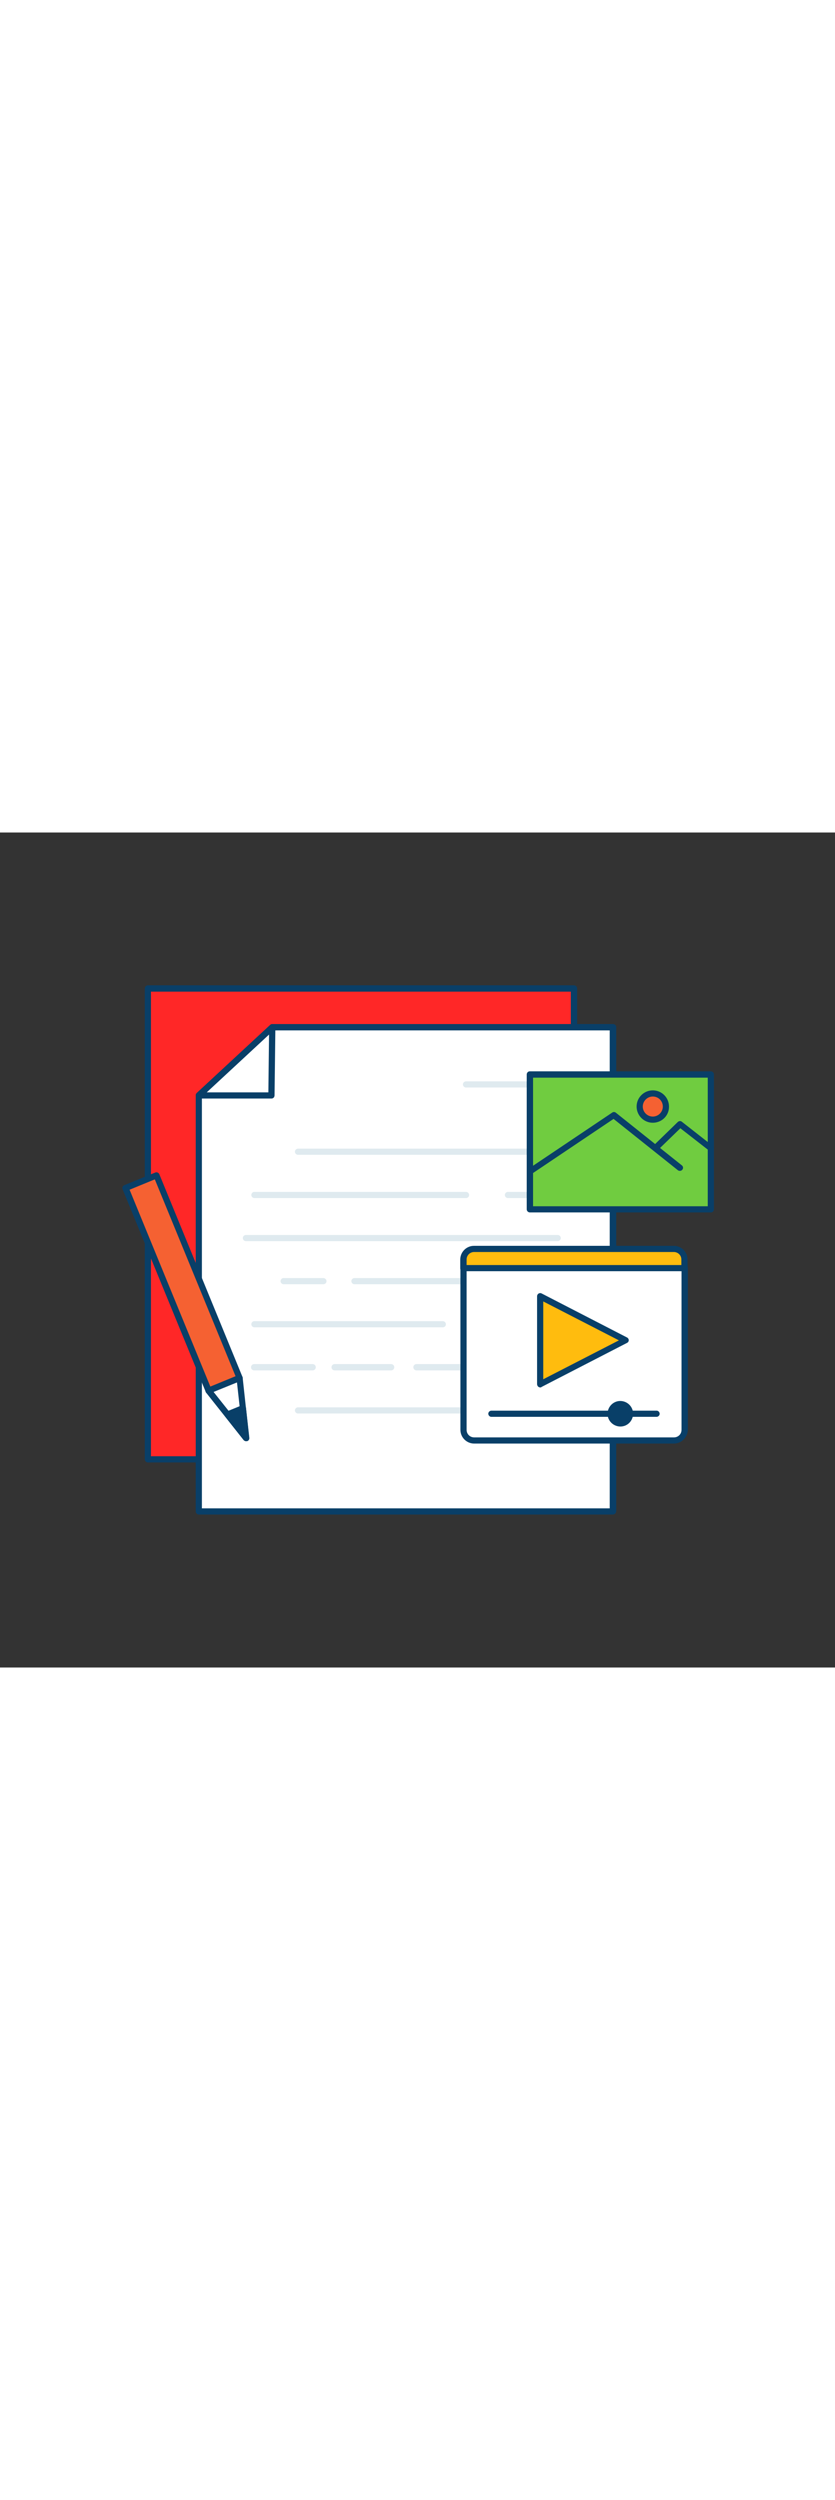<svg xmlns="http://www.w3.org/2000/svg" xmlns:xlink="http://www.w3.org/1999/xlink" id="Layer_1" x="0px" y="0px" viewBox="0 0 500 500" style="width: 167px;" xml:space="preserve" data-imageid="content-creation-33" class="illustrations_image"><rect x="0" y="0" width="500" height="500" fill="#333333" stroke="none"/><style type="text/css">	.st0_content-creation-33{fill:#68E1FD;}	.st1_content-creation-33{fill:#093F68;}	.st2_content-creation-33{fill:#FFFFFF;}	.st3_content-creation-33{fill:#DFEAEF;}	.st4_content-creation-33{fill:#FFBC0E;}	.st5_content-creation-33{fill:#70CC40;}	.st6_content-creation-33{fill:#F56132;}</style><g id="papers_content-creation-33">	<rect x="88.6" y="93.4" class="st0_content-creation-33 targetColor" width="255.1" height="281.9" style="fill: rgb(255, 39, 39);"></rect>	<path class="st1_content-creation-33" d="M343.7,377.2H88.6c-1,0-1.9-0.8-1.9-1.9V93.4c0-1,0.8-1.9,1.9-1.9l0,0h255.1c1,0,1.9,0.8,1.9,1.9v281.9&#10;&#9;&#9;C345.5,376.3,344.7,377.2,343.7,377.2z M90.4,373.5h251.4V95.3H90.4V373.5z"></path>	<polygon class="st2_content-creation-33" points="367,406.6 119.1,406.6 119.1,157.4 163.1,116.7 367,116.7 &#9;"></polygon>	<path class="st1_content-creation-33" d="M367,408.4H119.1c-1,0-1.9-0.8-1.9-1.9V157.4c0-0.5,0.2-1,0.6-1.4l44-40.8c0.3-0.3,0.8-0.5,1.3-0.5h204&#10;&#9;&#9;c1,0,1.9,0.8,1.9,1.8c0,0,0,0,0,0v289.9C368.9,407.6,368,408.4,367,408.4C367,408.4,367,408.4,367,408.4z M120.9,404.7h244.2V118.5&#10;&#9;&#9;H163.8l-42.9,39.7V404.7z"></path>	<polygon class="st2_content-creation-33" points="119.1,157.4 162.6,157.4 163.1,116.7 &#9;"></polygon>	<path class="st1_content-creation-33" d="M162.6,159.3h-43.5c-1,0-1.9-0.8-1.9-1.9c0-0.5,0.2-1,0.6-1.4l44-40.8c0.7-0.7,1.9-0.7,2.6,0.1&#10;&#9;&#9;c0.3,0.3,0.5,0.8,0.5,1.3l-0.5,40.8C164.4,158.5,163.6,159.3,162.6,159.3z M123.8,155.6h36.9l0.4-34.6L123.8,155.6z"></path>	<path class="st3_content-creation-33" d="M333.8,193H178.6c-1,0.1-1.9-0.7-2-1.7c-0.1-1,0.7-1.9,1.7-2c0.1,0,0.2,0,0.3,0h155.2c1-0.1,1.9,0.7,2,1.7&#10;&#9;&#9;c0.1,1-0.7,1.9-1.7,2C334,193,333.9,193,333.8,193z"></path>	<path class="st3_content-creation-33" d="M279.2,218.9h-127c-1-0.1-1.8-1-1.7-2c0.1-0.9,0.8-1.7,1.7-1.7h127c1,0.1,1.8,1,1.7,2&#10;&#9;&#9;C280.9,218.1,280.1,218.8,279.2,218.9z"></path>	<path class="st3_content-creation-33" d="M333.8,244.7H147.4c-1,0.1-1.9-0.7-2-1.7c-0.1-1,0.7-1.9,1.7-2c0.1,0,0.2,0,0.3,0h186.4c1-0.1,1.9,0.7,2,1.7&#10;&#9;&#9;c0.1,1-0.7,1.9-1.7,2C334,244.7,333.9,244.7,333.8,244.7z"></path>	<path class="st3_content-creation-33" d="M333.8,270.5H212.4c-1,0.1-1.9-0.7-2-1.7c-0.1-1,0.7-1.9,1.7-2c0.1,0,0.2,0,0.3,0h121.5c1-0.1,1.9,0.7,2,1.7&#10;&#9;&#9;c0.1,1-0.7,1.9-1.7,2C334,270.5,333.9,270.5,333.8,270.5z"></path>	<path class="st3_content-creation-33" d="M193.8,270.5h-24.1c-1-0.1-1.8-1-1.7-2c0.1-0.9,0.8-1.7,1.7-1.7h24.1c1,0.1,1.8,1,1.7,2&#10;&#9;&#9;C195.5,269.7,194.7,270.4,193.8,270.5z"></path>	<path class="st3_content-creation-33" d="M333.8,296.3h-54.6c-1,0.1-1.9-0.7-2-1.7c-0.1-1,0.7-1.9,1.7-2c0.1,0,0.2,0,0.3,0h54.6c1-0.1,1.9,0.7,2,1.7&#10;&#9;&#9;c0.1,1-0.7,1.9-1.7,2C334,296.3,333.9,296.3,333.8,296.3L333.8,296.3z"></path>	<path class="st3_content-creation-33" d="M265.3,296.3H152.2c-1-0.1-1.8-1-1.7-2c0.1-0.9,0.8-1.7,1.7-1.7h113.1c1,0.1,1.8,1,1.7,2&#10;&#9;&#9;C267,295.5,266.2,296.2,265.3,296.3z"></path>	<path class="st3_content-creation-33" d="M333.8,322.1h-29.5c-1,0-1.9-0.8-1.9-1.9c0-1,0.8-1.9,1.9-1.9h29.5c1,0,1.9,0.8,1.9,1.9&#10;&#9;&#9;C335.7,321.3,334.9,322.1,333.8,322.1L333.8,322.1z"></path>	<path class="st3_content-creation-33" d="M291.6,322.1h-42.2c-1,0-1.9-0.8-1.9-1.9c0-1,0.8-1.9,1.9-1.9h42.2c1,0,1.9,0.8,1.9,1.9&#10;&#9;&#9;C293.5,321.3,292.7,322.1,291.6,322.1z"></path>	<path class="st3_content-creation-33" d="M234.2,322.1h-33.8c-1,0-1.9-0.8-1.9-1.9c0-1,0.8-1.9,1.9-1.9h33.8c1,0,1.9,0.8,1.9,1.9&#10;&#9;&#9;C236.1,321.3,235.2,322.1,234.2,322.1L234.2,322.1z"></path>	<path class="st3_content-creation-33" d="M187.2,322.1h-35c-1,0-1.9-0.8-1.9-1.9c0-1,0.8-1.9,1.9-1.9h35c1,0,1.9,0.8,1.9,1.9&#10;&#9;&#9;C189.1,321.3,188.2,322.1,187.2,322.1z"></path>	<path class="st3_content-creation-33" d="M297.1,347.9H178.6c-1,0.1-1.9-0.7-2-1.7c-0.1-1,0.7-1.9,1.7-2c0.1,0,0.2,0,0.3,0h118.4c1-0.1,1.9,0.7,2,1.7&#10;&#9;&#9;c0.1,1-0.7,1.9-1.7,2C297.2,347.9,297.2,347.9,297.1,347.9z"></path>	<path class="st3_content-creation-33" d="M319.1,218.9h-14.8c-1,0.1-1.9-0.7-2-1.7c-0.1-1,0.7-1.9,1.7-2c0.1,0,0.2,0,0.3,0h14.8c1-0.1,1.9,0.7,2,1.7&#10;&#9;&#9;c0.1,1-0.7,1.9-1.7,2C319.3,218.9,319.2,218.9,319.1,218.9z"></path>	<path class="st3_content-creation-33" d="M333.8,152.7h-54.6c-1,0.1-1.9-0.7-2-1.7c-0.1-1,0.7-1.9,1.7-2c0.1,0,0.2,0,0.3,0h54.6c1-0.1,1.9,0.7,2,1.7&#10;&#9;&#9;c0.1,1-0.7,1.9-1.7,2C334,152.7,333.9,152.7,333.8,152.7L333.8,152.7z"></path></g><g id="video_content-creation-33">	<path class="st2_content-creation-33" d="M277.5,260.8h132.4l0,0v99.8c0,1.9-1.5,3.4-3.4,3.4h0H280.9c-1.9,0-3.4-1.5-3.4-3.4v0V260.8L277.5,260.8z"></path>	<path class="st1_content-creation-33" d="M403.5,365.9H283.9c-4.5,0-8.2-3.7-8.2-8.2v-96.9c0-1,0.8-1.9,1.9-1.9h132.4c1,0,1.9,0.8,1.9,1.9v96.9&#10;&#9;&#9;C411.7,362.2,408.1,365.9,403.5,365.9z M279.4,262.7v95c0,2.5,2,4.5,4.5,4.5h119.7c2.5,0,4.5-2,4.5-4.5v-95H279.4z"></path>	<path class="st4_content-creation-33" d="M280.9,249.3h125.5c1.9,0,3.4,1.5,3.4,3.4c0,0,0,0,0,0v8.1l0,0H277.5l0,0v-8.1&#10;&#9;&#9;C277.5,250.8,279.1,249.3,280.9,249.3L280.9,249.3z"></path>	<path class="st1_content-creation-33" d="M409.9,262.7H277.5c-1,0-1.9-0.8-1.9-1.8c0,0,0,0,0,0v-5.2c0-4.5,3.7-8.2,8.2-8.2h119.7c4.5,0,8.2,3.7,8.2,8.2&#10;&#9;&#9;v5.2C411.7,261.9,410.9,262.7,409.9,262.7C409.9,262.7,409.9,262.7,409.9,262.7z M279.4,259H408v-3.3c0-2.5-2-4.5-4.5-4.5H283.9&#10;&#9;&#9;c-2.5,0-4.5,2-4.5,4.5V259z"></path>	<polygon class="st4_content-creation-33" points="323.5,330.5 323.5,277.7 374.7,304.1 &#9;"></polygon>	<path class="st1_content-creation-33" d="M323.5,332.3c-1,0-1.8-0.8-1.9-1.9v-52.7c0-1,0.8-1.9,1.9-1.9c0.3,0,0.6,0.1,0.8,0.2l51.2,26.4&#10;&#9;&#9;c0.6,0.3,1,1,1,1.6c0,0.7-0.4,1.3-1,1.6l-51.2,26.4C324.1,332.3,323.8,332.3,323.5,332.3z M325.3,280.8v46.6l45.3-23.3L325.3,280.8&#10;&#9;&#9;z"></path>	<path class="st1_content-creation-33" d="M393,349.9h-98.6c-1,0.1-1.9-0.7-2-1.7c-0.1-1,0.7-1.9,1.7-2c0.1,0,0.2,0,0.3,0H393c1-0.1,1.9,0.7,2,1.7&#10;&#9;&#9;c0.1,1-0.7,1.9-1.7,2C393.2,349.9,393.1,349.9,393,349.9z"></path>	<circle class="st1_content-creation-33" cx="371.5" cy="348.1" r="5.8"></circle>	<path class="st1_content-creation-33" d="M371.5,355.7c-4.2,0-7.7-3.4-7.7-7.6s3.4-7.7,7.6-7.7s7.7,3.4,7.7,7.6c0,0,0,0,0,0&#10;&#9;&#9;C379.1,352.3,375.7,355.7,371.5,355.7z M371.5,344.1c-2.2,0-3.9,1.8-3.9,3.9c0,2.2,1.8,3.9,3.9,3.9s3.9-1.8,4-3.9c0,0,0,0,0,0&#10;&#9;&#9;C375.4,345.9,373.7,344.1,371.5,344.1L371.5,344.1z"></path></g><g id="image_content-creation-33">	<rect x="317.3" y="144.9" class="st5_content-creation-33" width="108.4" height="80.7"></rect>	<path class="st1_content-creation-33" d="M425.7,227.5H317.3c-1,0-1.9-0.8-1.9-1.9v-80.7c0-1,0.8-1.9,1.8-1.9c0,0,0,0,0,0h108.4c1,0,1.9,0.8,1.9,1.8&#10;&#9;&#9;c0,0,0,0,0,0v80.7C427.5,226.7,426.7,227.5,425.7,227.5z M319.2,223.8h104.6v-77H319.2V223.8z"></path>	<path class="st1_content-creation-33" d="M317.3,204.9c-1,0-1.8-0.9-1.8-1.9c0-0.6,0.3-1.2,0.8-1.5l50.3-33.8c0.7-0.5,1.6-0.4,2.2,0.1l39.6,31.6&#10;&#9;&#9;c0.8,0.7,0.8,1.9,0.1,2.6c-0.6,0.7-1.7,0.8-2.5,0.3l-38.6-30.8l-49.1,33C318.1,204.8,317.7,204.9,317.3,204.9z"></path>	<path class="st1_content-creation-33" d="M425.7,190.9c-0.4,0-0.8-0.1-1.1-0.4l-17.2-13.4l-13.7,13.3c-0.8,0.7-2,0.6-2.6-0.2c-0.6-0.7-0.6-1.8,0-2.5&#10;&#9;&#9;l14.8-14.4c0.7-0.6,1.7-0.7,2.4-0.1l18.5,14.5c0.8,0.6,0.9,1.8,0.3,2.6C426.8,190.7,426.2,190.9,425.7,190.9L425.7,190.9z"></path>	<circle class="st6_content-creation-33" cx="390.9" cy="164.1" r="7.9"></circle>	<path class="st1_content-creation-33" d="M390.9,173.8c-5.4,0-9.7-4.4-9.7-9.7c0-5.4,4.4-9.7,9.7-9.7c5.4,0,9.7,4.4,9.7,9.7&#10;&#9;&#9;C400.7,169.5,396.3,173.8,390.9,173.8z M390.9,158.1c-3.3,0-6,2.7-6,6s2.7,6,6,6s6-2.7,6-6S394.3,158.1,390.9,158.1z"></path></g><g id="pencil_content-creation-33">			<rect x="99.3" y="204.2" transform="matrix(0.925 -0.38 0.38 0.925 -94.228 61.694)" class="st6_content-creation-33" width="20" height="131.2"></rect>	<path class="st1_content-creation-33" d="M124.9,336.1c-0.2,0-0.5,0-0.7-0.1c-0.5-0.2-0.8-0.5-1-1L73.4,213.6c-0.2-0.5-0.2-1,0-1.4c0.2-0.5,0.5-0.8,1-1&#10;&#9;&#9;l18.6-7.6c0.9-0.4,2,0.1,2.4,1c0,0,0,0,0,0L145.2,326c0.4,0.9-0.1,2-1,2.4c0,0,0,0,0,0l-18.5,7.6&#10;&#9;&#9;C125.4,336.1,125.2,336.1,124.9,336.1z M77.6,213.9l48.4,118l15.1-6.2l-48.4-118L77.6,213.9z"></path>	<polygon class="st2_content-creation-33" points="143.5,326.7 145.4,344.6 147.4,362.6 136.2,348.5 124.9,334.3 &#9;"></polygon>	<path class="st1_content-creation-33" d="M147.4,364.5c-0.6,0-1.1-0.3-1.5-0.7l-22.5-28.4c-0.6-0.8-0.5-2,0.3-2.6c0.1-0.1,0.3-0.2,0.5-0.3l18.5-7.6&#10;&#9;&#9;c0.5-0.2,1.2-0.2,1.7,0.1c0.5,0.3,0.8,0.8,0.9,1.4l3.9,36c0.1,0.8-0.4,1.6-1.1,1.9C147.9,364.5,147.6,364.5,147.4,364.5z&#10;&#9;&#9; M127.9,335l17,21.4l-3-27.1L127.9,335z"></path>	<polygon class="st1_content-creation-33" points="145.4,344.6 147.4,362.6 136.2,348.5 &#9;"></polygon>	<path class="st1_content-creation-33" d="M147.4,364.5c-0.6,0-1.1-0.3-1.5-0.7l-11.2-14.2c-0.4-0.5-0.5-1.1-0.3-1.6c0.1-0.6,0.5-1,1.1-1.2l9.3-3.8&#10;&#9;&#9;c0.5-0.2,1.1-0.2,1.6,0.1c0.5,0.3,0.8,0.8,0.9,1.4l2,18c0.1,0.8-0.4,1.6-1.1,1.9C147.9,364.5,147.7,364.5,147.4,364.5z&#10;&#9;&#9; M139.2,349.2l5.7,7.2l-1-9.1L139.2,349.2z"></path></g></svg>